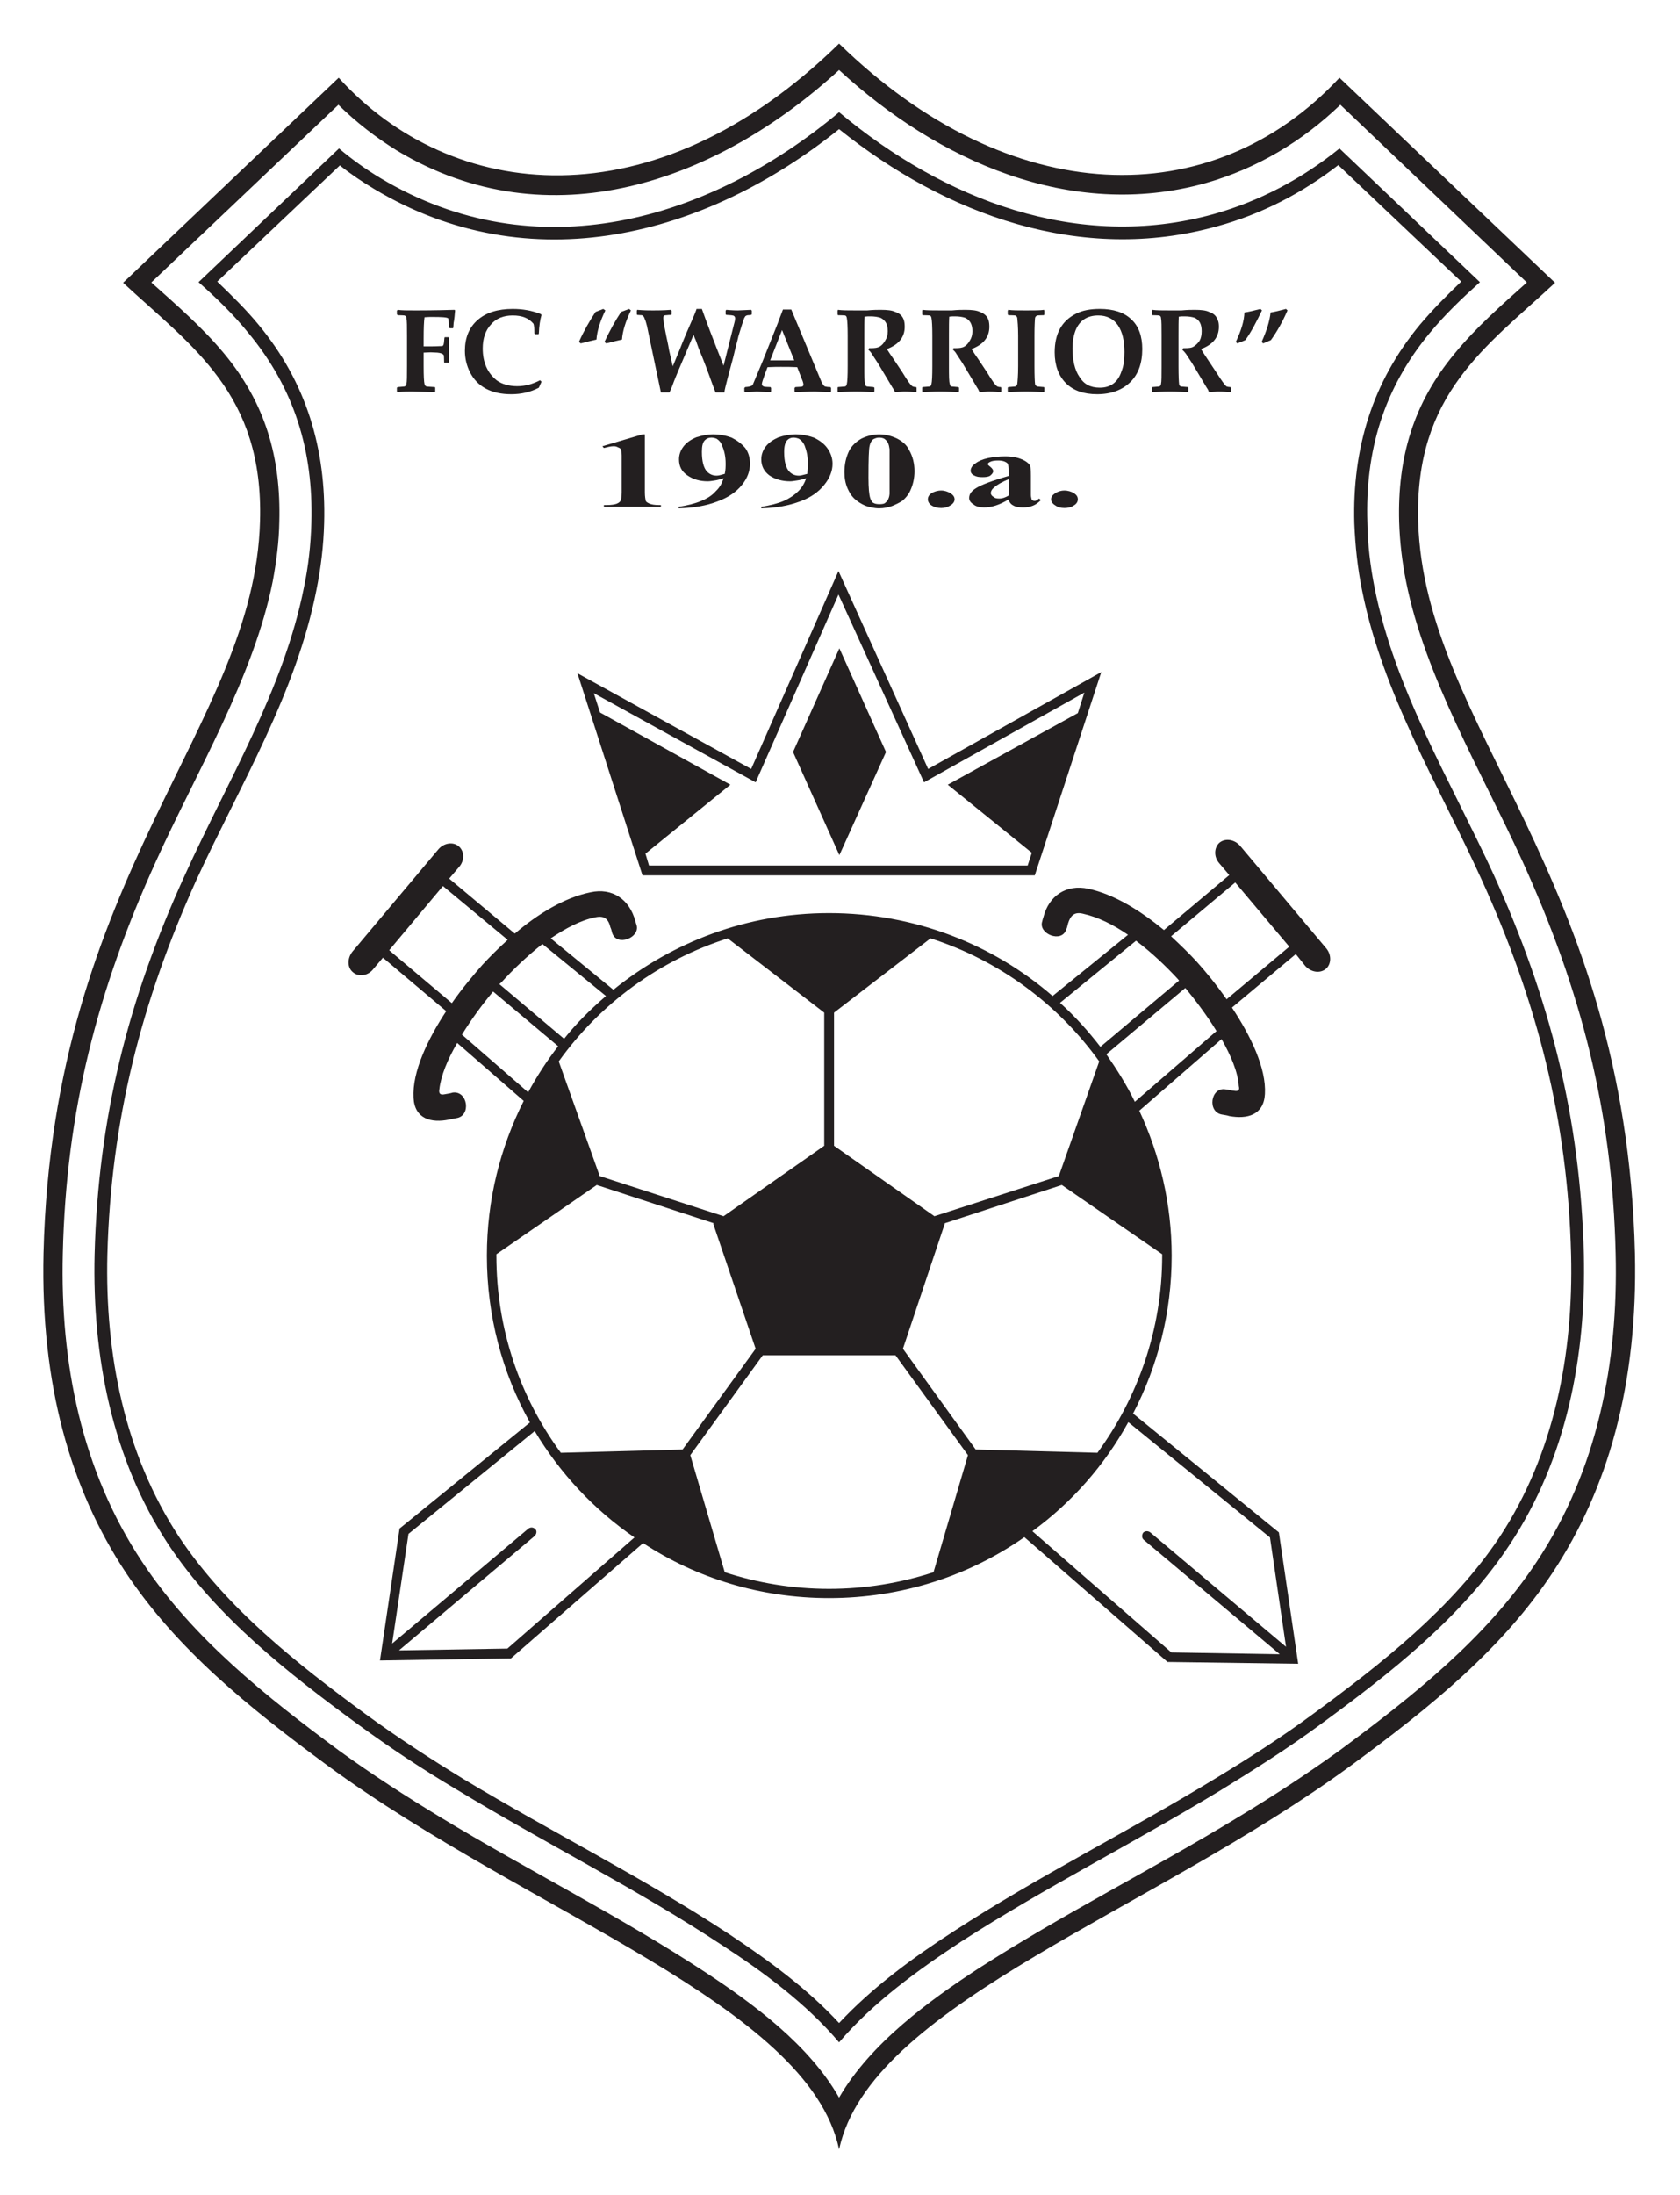 <?xml version="1.0" encoding="UTF-8"?>
<svg xmlns="http://www.w3.org/2000/svg" width="276.767" height="361.315" viewBox="0 0 383.0 500.0">
<g transform="matrix(0.677,0,0,0.677,-100.7,-153.1)">

<path style="fill:#231f20;fill-opacity:1;fill-rule:evenodd;stroke:none"
d="m 190.2,321.3 72.6,-69 c 37.7,41.6 105.8,49.8 168.5,-11.5 57.5,56.1 125.6,57.6 168.5,11.5 l 72.6,69 c -23.1,21.5 -47.3,37.3 -46.1,80.3 2,69.2 69.9,118.6 73,246.3 1,44.1 -9.1,79.3 -27.7,107.4 -16.9,25.6 -41,45.2 -68,65 -66.9,49 -158.8,79.4 -171.7,126.7 l -0.6,2.4 C 420.9,900.7 327.2,870.2 259.1,820.3 c -26.9,-19.8 -51,-39.4 -68,-65 -18.6,-28.1 -28.7,-63.3 -27.7,-107.4 3.1,-127.7 71,-177.1 72.9,-246.3 1.3,-43 -22.9,-58.8 -46.1,-80.3 z m 241.1,-71.6 c -40.9,37.5 -97.6,57.9 -148.9,27.1 -7.1,-4.4 -13.7,-9.5 -19.7,-15.4 l -63,59.8 c 8.5,7.6 17.2,15.1 24.5,23.9 13.9,16.7 19.2,35 18.6,56.7 -0.1,6.6 -1,13.4 -2.2,19.9 -6.4,32.2 -25.8,64.4 -39.3,94.2 -19.8,43.5 -30.3,84.2 -31.4,132.1 -0.9,36.7 6.2,72.8 26.7,103.7 17,25.7 41.7,45.3 66.3,63.5 11,8 22.7,15.5 34.4,22.6 29.1,17.6 60.1,33.1 88.8,51.9 16,10.5 35.1,24.5 45.2,42.3 10.5,-18.2 30.4,-32.7 47,-43.5 28.1,-18.1 58.5,-33.3 87.1,-50.7 11.8,-7.1 23.3,-14.6 34.4,-22.6 24.6,-18.2 49.4,-37.8 66.4,-63.5 20.5,-30.9 27.5,-67 26.6,-103.7 -1.1,-47.9 -11.6,-88.6 -31.4,-132.1 -13.6,-29.8 -32.8,-62 -39.2,-94.2 -1.3,-6.5 -2.1,-13.3 -2.3,-19.9 -0.6,-21.7 4.8,-40 18.7,-56.7 7.2,-8.8 15.8,-16.3 24.3,-23.9 l -62.8,-59.8 c -12.9,12.4 -28.2,21.5 -45.5,26.4 -45.4,12.6 -90.2,-7.6 -123.3,-38.1"/>
<path style="fill:#231f20;fill-opacity:1;fill-rule:evenodd;stroke:none"
d="m 431.3,913.4 c 11.5,-13.5 26.8,-24.5 41.1,-33.9 28.4,-18.3 58.7,-33.5 87.5,-51 11.4,-7 22.8,-14.2 33.5,-22.1 23.5,-17.2 47.7,-36.1 63.8,-60.6 19.1,-28.9 25.7,-63.4 24.9,-97.5 -1.2,-46.1 -11.4,-86 -30.4,-127.9 -14.4,-31.3 -33.3,-62.3 -40.1,-96.6 -1.4,-7.1 -2.3,-14.4 -2.4,-21.7 -0.8,-24.2 5.5,-45.2 21,-63.9 5.2,-6.3 11,-11.8 16.9,-17.1 l -47.3,-45 c -12.5,10.1 -26.7,17.7 -42.4,22.1 -45.7,12.7 -91,-4.9 -126.1,-34.3 -43.9,36.7 -102.1,53.5 -154.4,22.2 -5,-3 -9.6,-6.3 -14,-10 l -47.3,45 c 6,5.3 11.7,10.8 16.8,17.1 15.5,18.7 21.9,39.7 21.2,63.9 -0.2,7.3 -1,14.6 -2.5,21.7 -6.8,34.3 -25.8,65.3 -40,96.6 -19.2,41.9 -29.3,81.8 -30.5,127.9 -0.8,34.1 5.8,68.6 24.8,97.5 16.3,24.5 40.4,43.4 63.9,60.6 10.8,7.9 22,15.3 33.5,22.1 29.5,17.9 60.3,33.2 89.1,52.2 13.9,9 28.4,19.7 39.4,32.7 z m 0,-6.5 c 11.3,-12.1 25,-22.1 38.8,-31 28.3,-18.4 58.7,-33.5 87.6,-51.1 11.4,-6.9 22.5,-14 33.2,-21.9 23,-16.9 46.8,-35.5 62.8,-59.5 18.5,-28.1 24.9,-61.7 24.1,-95 -1.1,-45.2 -11.4,-85.1 -30.1,-126.2 -14.5,-31.9 -33.4,-62.6 -40.3,-97.5 -1.5,-7.4 -2.3,-14.9 -2.6,-22.5 -0.7,-25 6,-47.4 22.1,-66.8 4.3,-5.1 9,-9.8 13.9,-14.5 l -41.4,-39.2 c -12.1,9.4 -25.8,16.5 -40.8,20.6 -45.8,12.8 -91.4,-3.9 -127.3,-32.7 -45.1,36.2 -104.1,51.6 -156.6,20.1 -4,-2.4 -7.9,-5 -11.5,-7.9 l -41.3,39.1 c 4.9,4.7 9.7,9.4 13.9,14.5 16.1,19.4 22.8,41.8 22.1,66.8 -0.2,7.6 -1.1,15.1 -2.6,22.5 -6.9,34.9 -25.7,65.6 -40.4,97.5 -18.6,41.1 -28.8,81 -30,126.2 -0.8,33.3 5.7,66.9 24.2,95 16,24 39.7,42.6 62.7,59.5 10.8,7.9 21.9,15.1 33.2,22 29.6,17.8 60.4,33.1 89.3,52.1 13.1,8.7 26.3,18.3 37,29.9"/>
<path style="fill:#231f20;fill-opacity:1;fill-rule:evenodd;stroke:none"
d="m 427.9,533.4 c 28.8,0 55.2,10.5 75.3,27.9 l 25.4,-20.6 c -4.9,-3.4 -10.2,-6 -15.2,-7.1 -2.8,-0.7 -4.2,0.6 -5,3.3 -0.2,0.7 -0.3,1.4 -0.6,2 -1.5,4.7 -9.5,1.5 -8.1,-2.7 0.1,-0.4 0.2,-0.9 0.4,-1.4 1.8,-7.2 7.7,-11.2 15.1,-9.6 8.9,1.9 17.7,7.5 25.5,13.9 l 22,-18.5 -3.4,-4 c -1.9,-2.2 -1.7,-5.3 0.1,-6.9 l 0,0 c 2,-1.6 5,-1.1 6.9,1 l 29,34.5 c 1.9,2.2 1.8,5.4 -0.1,7 l 0,0 c -2,1.6 -5,1.1 -6.9,-1 l -3.2,-4 -21.5,18 c 6.3,9.5 11.6,20.4 11.1,29.1 -0.4,7.1 -6,8.5 -12,7.4 -0.9,-0.3 -1.4,-0.3 -2.4,-0.5 -5.1,-0.8 -3.9,-9.3 1.1,-8.5 1,0.1 2,0.4 3,0.5 1.2,0.2 1.9,-0.1 1.5,-1.6 -0.3,-4.8 -2.7,-10.3 -5.8,-15.8 l -27.7,24.1 c 6.9,14.8 10.9,31.4 10.9,48.8 0,19.1 -4.7,37.2 -13,53.1 l 49.1,40 6.5,44.2 -44,-0.6 -48.2,-42 c -18.6,13 -41.3,20.5 -65.8,20.5 -23.1,0 -44.6,-6.7 -62.6,-18.5 l -44.5,38.8 -44.1,0.7 6.6,-44.4 43.9,-35.7 c -9.3,-16.6 -14.5,-35.8 -14.5,-56.1 0,-18.8 4.5,-36.4 12.4,-52.1 l -22.4,-19.5 c -3.2,5.5 -5.5,11 -6,15.6 -0.3,1.6 0.5,1.9 1.6,1.7 1,-0.2 2,-0.3 2.9,-0.6 5.1,-0.7 6.3,7.9 1.2,8.6 -1,0.2 -1.5,0.3 -2.5,0.5 -5.9,1.2 -11.5,-0.2 -11.9,-7.3 -0.5,-8.8 4.8,-19.8 11,-29.2 l -21.3,-18 -3.3,3.9 c -1.8,2.3 -5,2.6 -6.8,1 l 0,0 c -1.9,-1.5 -2,-4.6 -0.2,-6.9 l 29,-34.5 c 1.8,-2.1 4.9,-2.6 6.8,-1 l 0,0 c 2,1.7 2,4.8 0.2,6.9 l -3.4,4 22.1,18.5 c 7.6,-6.5 16.6,-12.1 25.5,-13.9 7.3,-1.6 13.1,2.3 15.1,9.7 0.1,0.3 0.2,0.8 0.4,1.3 1.3,4.3 -6.7,7.4 -8.2,2.7 -0.2,-0.7 -0.3,-1.3 -0.6,-1.9 -0.7,-2.9 -2.1,-4 -5,-3.4 -5.1,1 -10.2,3.8 -15.1,7.1 l 21.1,17.3 c 19.9,-16.1 45.1,-25.8 72.6,-25.8 z m -111,23.9 0.7,-0.6 c 3.7,-4.1 8.6,-8.8 13.8,-12.9 l 21.4,17.5 c -5.1,4.4 -9.9,9.1 -14.1,14.4 l -21.8,-18.4 z m -2.1,2.5 21.9,18.4 c -3.8,4.9 -7.1,10 -10.1,15.5 l -22.3,-19.4 c 3.4,-5.5 7.2,-10.6 10.5,-14.5 z m 231,-3.7 -0.6,-0.7 c -3.8,-4.1 -8.6,-8.7 -13.9,-12.7 l -25.6,20.9 c 5,4.5 9.5,9.5 13.6,14.8 l 26.5,-22.3 z m 2.1,2.5 -26.6,22.3 c 3.6,5.2 6.9,10.4 9.6,16 l 27.5,-23.8 c -3.3,-5.4 -7.2,-10.5 -10.5,-14.5 z M 362.4,743.5 c -13.6,-9.3 -25.1,-21.6 -33.6,-35.8 l -42.5,34.6 -5.5,36.9 45.9,-38.7 c 0.7,-0.5 1.7,-0.5 2.4,0.3 l 0,0 c 0.5,0.6 0.3,1.6 -0.3,2.2 l -45.7,38.5 36.5,-0.6 42.8,-37.4 z M 561.8,562.4 c -3.5,-5 -7.2,-9.5 -10.2,-12.8 -2.5,-2.7 -5.4,-5.5 -8.5,-8.4 l 21.6,-18.1 18.2,21.6 -21.1,17.7 z m -33.1,142.3 c -8,14.5 -19,27 -32.3,36.7 l 46.8,40.8 36.5,0.6 -45.8,-38.5 c -0.7,-0.6 -0.7,-1.6 -0.2,-2.4 l 0,0 c 0.6,-0.6 1.6,-0.7 2.4,-0.1 l 45.7,38.5 -5.4,-36.8 -47.7,-38.8 z m -227.8,-141 c 3.5,-5 7.3,-9.5 10.3,-12.9 2.5,-2.7 5.4,-5.6 8.5,-8.4 l -21.8,-18.1 -18.1,21.6 21.1,17.8 z m 205.4,61.2 33.8,23.3 0,0.5 c 0,24.8 -8.2,47.7 -21.8,66.3 l -41,-1.1 -24.5,-33.9 14.1,-42.1 -0.1,-0.1 39.5,-12.9 z m 12.6,-41.6 -13.6,38.6 -41.9,13.5 -33.8,-23.7 0,-44.8 32.5,-25 c 23.1,7.4 43,22.2 56.8,41.4 z m -44.2,132.5 -11.6,39.4 c -11,3.6 -22.9,5.6 -35.2,5.6 -12.2,0 -24.1,-2 -35.1,-5.6 l -11.6,-39.4 24.4,-33.6 44.7,0 24.4,33.6 z m -96.1,-1.9 -41,1.1 c -13.7,-18.6 -21.7,-41.5 -21.7,-66.3 l 0,-0.5 33.8,-23.3 39.5,12.9 -0.3,0.1 14.3,42.1 -24.6,33.9 z m -27.9,-92 -13.8,-38.6 c 13.9,-19.4 33.8,-34 56.9,-41.4 l 32.5,25 0,44.8 -33.9,23.7 -41.7,-13.5"/>
<path style="fill:#231f20;fill-opacity:1;fill-rule:evenodd;stroke:none"
d="m 365.1,520.7 132.1,0 22.4,-68.4 -58.3,32.6 -30.2,-66.6 -29.4,66.6 -58.5,-32.2 21.9,68 z m 66.3,-76.4 15.7,34.9 -15.7,34.7 -15.6,-34.7 15.6,-34.9 z m 64.8,68.8 -28.3,-22.9 43.8,-24.1 2.2,-6.9 -54,30.2 -28.8,-63.2 -27.9,63.2 -54.5,-30 2.1,6.5 43.9,24.3 -28.6,23.2 1.2,4 127.5,0 1.4,-4.3"/>
<path stroke="none" fill="#231f20"
d="m 302,330.6 -0.2,2.2 c -0.1,0.5 -0.1,1.1 -0.3,2 l -0.1,1.5 -0.1,0.3 -1.1,0 -0.3,-0.3 c 0,-1.7 -0.1,-2.7 -0.2,-3 -0.4,-0.4 -2.2,-0.5 -5.5,-0.5 -0.5,0 -1.4,0 -2.5,0.1 -0.2,1.3 -0.3,3.7 -0.3,7.2 l 0,2.6 2.3,0 c 0.6,0 1.8,0 3.6,-0.1 0.4,0 0.6,0 0.7,-0.3 0.2,-0.2 0.3,-1.1 0.4,-2.5 l 0.1,-0.2 1.3,0 0.1,0.2 c 0,1.4 0,2.8 0,4 0,1.3 0,2.8 0,4.3 l -0.1,0.1 -1.4,0 -0.1,-0.1 c 0,-1.4 -0.1,-2.2 -0.1,-2.4 -0.3,-0.5 -1,-0.8 -2.2,-0.9 -0.7,0 -1.5,-0.1 -2.2,-0.1 -0.9,0 -1.6,0.1 -2.4,0.1 l 0,4.6 c 0,3.2 0.1,5.2 0.3,6 0.1,0.4 0.3,0.7 0.7,0.8 0,0 1,0.1 2.8,0.2 l 0.1,0.2 0,1.3 -0.1,0.2 -7.9,-0.2 c -1.1,0 -2.6,0 -4.6,0.2 l -0.3,-0.2 0,-1.3 0.3,-0.2 c 1.2,-0.1 2.1,-0.2 2.2,-0.2 0.4,-0.1 0.7,-0.4 0.7,-0.8 0.2,-0.8 0.2,-2.8 0.2,-6 l 0,-10.3 c 0,-3 0,-5 -0.2,-6 0,-0.4 -0.3,-0.7 -0.7,-0.8 -0.1,0 -1,-0.1 -2.2,-0.1 l -0.3,-0.3 0,-1.2 0.3,-0.3 c 1.2,0.2 3.2,0.2 6,0.2 1.7,0 6.1,0 13.1,-0.2 l 0.2,0.2"/>
<path stroke="none" fill="#231f20"
d="m 331.1,354.6 -0.9,2 c -2.8,1.5 -5.9,2.2 -9.3,2.2 -6.7,0 -11.4,-2.5 -13.9,-7.4 -1.1,-2.2 -1.7,-4.6 -1.7,-7.2 0,-4.4 1.4,-7.8 4.2,-10.3 2.9,-2.6 6.9,-3.8 11.9,-3.8 3.3,0 6.3,0.5 9.4,1.7 l 0.3,0.3 c -0.5,1.7 -0.8,3.8 -0.9,6.2 l -0.1,0.3 -1.2,0 -0.2,-0.3 c 0,-1.5 -0.1,-2.6 -0.3,-3.2 -1.6,-1.9 -3.8,-2.8 -7,-2.8 -3.1,0 -5.6,1 -7.3,3 -1.9,2 -2.8,4.8 -2.8,8.1 0,4.7 1.6,8.3 4.8,10.8 1.7,1.2 4,1.9 6.8,1.9 2.7,0 5.2,-0.7 7.7,-2 l 0.5,0.5"/>
<path stroke="none" fill="#231f20"
d="m 361.2,330.6 c -1.8,3.7 -2.8,7 -3,9.8 -1.3,0.3 -3,0.7 -5.3,1.3 l -0.6,-0.5 c 1.8,-3.8 3.6,-7.1 5.6,-10.1 l 2.7,-1 0.6,0.5 z m -8.6,0 c -1.8,3.7 -2.8,7 -3,9.8 -1.3,0.3 -3,0.7 -5.3,1.3 l -0.6,-0.5 c 1.7,-3.8 3.6,-7.1 5.6,-10.1 l 2.6,-1 0.7,0.5"/>
<path stroke="none" fill="#231f20"
d="m 401.9,331.9 -0.2,0.2 c -0.5,0.1 -0.9,0.1 -1,0.1 -0.4,0 -0.8,0.2 -1,0.4 -0.1,0.2 -0.4,0.6 -0.5,1 -0.3,0.8 -0.9,2.7 -1.8,5.7 -0.3,1.5 -1,3.8 -1.7,6.9 l -1.8,6.7 c -0.7,2.8 -1.2,4.5 -1.2,5.3 l -3,0 -1,-2.6 c -1.6,-4.5 -3.1,-8.5 -4.6,-12 l -1,-2.8 c -0.3,-0.6 -0.5,-1.2 -0.8,-2 l -5.1,12 c -0.5,1.3 -1.3,3 -2.1,5.3 l -0.9,2.1 -2.9,0 -4.7,-22.4 c -0.3,-1.1 -0.5,-1.9 -0.7,-2.2 -0.2,-0.8 -0.6,-1.3 -1.1,-1.4 -0.1,0 -0.6,0 -1.5,-0.1 l -0.1,-0.2 0,-1.2 0.1,-0.3 c 2.4,0.2 4.1,0.2 5.3,0.2 1.3,0 3.5,0 6.1,-0.2 l 0.2,0.3 0,1.2 -0.1,0.2 c -0.9,0 -1.4,0.1 -1.5,0.1 -0.5,0 -0.9,0.1 -1,0.2 -0.1,0.2 -0.2,0.4 -0.2,0.8 0,0.2 0.1,1.1 0.3,2.4 l 0.7,3.6 c 0.2,1 0.6,2.6 1,5 l 1.2,5.2 2.4,-5.8 c 0.5,-1.3 1.2,-3 2.2,-5.4 l 2.4,-5.5 c 0.4,-1 0.8,-1.9 1,-2.6 l 1.8,0 c 1.3,3.7 3.7,10.1 7.3,19.1 l 3.5,-13.9 c 0.3,-1 0.4,-1.7 0.4,-2 0,-0.6 -0.4,-1 -0.9,-1 -0.2,-0.1 -1,-0.1 -2.1,-0.2 l -0.2,-0.2 0,-1.2 0.2,-0.3 c 2.3,0.2 3.5,0.2 3.9,0.2 l 4.5,-0.2 0.2,0.3 0,1.2"/>
<path stroke="none" fill="#231f20"
d="m 428.6,357.9 -0.2,0.2 c -2.8,0 -4.6,-0.2 -5.2,-0.2 -2.4,0 -4.6,0.2 -6.6,0.2 l -0.3,-0.2 0,-1.2 0.3,-0.3 1.7,-0.1 c 0.6,0 1,-0.2 1,-0.7 0,-0.3 -0.1,-0.9 -0.5,-1.8 l -1.6,-4.1 c -1.8,-0.1 -3.6,-0.1 -5.5,-0.1 -1,0 -2.5,0 -4.5,0.1 l -0.9,2.4 c -0.6,1.7 -1,2.8 -1,3.3 0,0.5 0.4,0.8 1,0.9 0.3,0 1,0.1 1.9,0.1 l 0.2,0.3 0,1.2 -0.2,0.2 c -2.4,0 -3.9,-0.2 -4.6,-0.2 -0.5,0 -1.8,0.2 -3.9,0.2 l -0.3,-0.2 0,-1.2 0.3,-0.3 c 1.4,-0.1 2.1,-0.3 2.5,-0.7 0.2,-0.5 1.4,-3.3 3.4,-8.1 l 5.1,-12.8 c 0.4,-1 0.9,-2.5 1.7,-4.5 l 2.8,0 10.2,24.4 c 0.5,0.9 0.8,1.4 1.2,1.5 0.3,0.1 1,0.2 1.8,0.2 l 0.2,0.3 0,1.2 z m -12.4,-10.5 -4.1,-10.2 -4,10.2 c 1.1,0 2.5,0 4.1,0 1.7,0 3,0 4,0"/>
<path stroke="none" fill="#231f20"
d="m 457.4,357.9 -0.1,0.2 c -0.1,0 -0.4,0 -0.7,0 -1.8,-0.2 -2.9,-0.2 -3.4,-0.2 -0.6,0 -1.8,0.2 -3.1,0.2 0,-0.3 -0.3,-0.8 -0.8,-1.5 l -4.9,-8.2 -2.1,-3.2 c -0.2,-0.4 -0.6,-0.9 -1.1,-1.3 l 0.2,-0.6 c 0.3,0 0.5,0 0.7,0 1.2,0 2.2,-0.1 3,-0.6 0.6,-0.4 1.2,-1 1.7,-1.9 0.6,-0.9 0.9,-2 0.9,-3.2 0,-2.3 -0.8,-3.7 -2.4,-4.5 -0.9,-0.3 -2,-0.5 -3.5,-0.5 -0.6,0 -1.2,0 -1.9,0.1 -0.1,1.2 -0.1,3.5 -0.1,6.5 l 0,10.2 c 0,3.2 0,5.2 0.3,6 0,0.4 0.2,0.7 0.6,0.8 0.2,0 1,0.1 2.2,0.2 l 0.3,0.2 0,1.3 -0.3,0.2 c -1.2,0 -3.2,-0.2 -6,-0.2 -2.7,0 -4.7,0.2 -6,0.2 l -0.1,-0.2 0,-1.3 0.1,-0.2 c 1.4,-0.1 2.2,-0.2 2.4,-0.2 0.4,-0.1 0.5,-0.4 0.6,-0.8 0.2,-0.8 0.3,-2.8 0.3,-6 l 0,-10.3 c 0,-3 -0.1,-5 -0.3,-6 -0.1,-0.4 -0.2,-0.7 -0.6,-0.8 -0.2,0 -1,-0.1 -2.4,-0.1 l -0.1,-0.3 0,-1.2 0.1,-0.3 c 1.4,0.2 3.4,0.2 6,0.2 1.7,0 2.9,0 3.9,0 2,-0.2 3.5,-0.2 4.5,-0.2 2.3,0 3.9,0.2 4.9,0.7 1.5,0.5 2.4,1.3 2.9,2.7 0.2,0.6 0.3,1.4 0.3,2.3 0,3.5 -2,6 -6,7.5 0.7,1.1 1.4,2.2 2.2,3.3 l 3,4.5 c 1.7,2.8 2.8,4.4 3.5,4.8 0.2,0.1 0.7,0.2 1.2,0.2 l 0.1,0.3 0,1.2"/>
<path stroke="none" fill="#231f20"
d="m 485.9,357.9 -0.1,0.2 c -0.1,0 -0.4,0 -0.7,0 -1.8,-0.2 -2.9,-0.2 -3.4,-0.2 -0.6,0 -1.8,0.2 -3.1,0.2 -0.2,-0.3 -0.3,-0.8 -0.8,-1.5 l -4.9,-8.2 -2.1,-3.2 c -0.2,-0.4 -0.6,-0.9 -1.1,-1.3 l 0.1,-0.6 c 0.4,0 0.6,0 0.8,0 1.2,0 2.2,-0.1 3,-0.6 0.6,-0.4 1.2,-1 1.7,-1.9 0.6,-0.9 0.9,-2 0.9,-3.2 0,-2.3 -0.8,-3.7 -2.4,-4.5 -0.9,-0.3 -2,-0.5 -3.5,-0.5 -0.6,0 -1.2,0 -1.9,0.1 -0.1,1.2 -0.1,3.5 -0.1,6.5 l 0,10.2 c 0,3.2 0,5.2 0.3,6 0,0.4 0.2,0.7 0.6,0.8 0.2,0 1,0.1 2.2,0.2 l 0.3,0.2 0,1.3 -0.3,0.2 c -1.2,0 -3.2,-0.2 -6,-0.2 -2.7,0 -4.7,0.2 -6,0.2 l -0.1,-0.2 0,-1.3 0.1,-0.2 c 1.4,-0.1 2.2,-0.2 2.4,-0.2 0.4,-0.1 0.5,-0.4 0.6,-0.8 0.2,-0.8 0.3,-2.8 0.3,-6 l 0,-10.3 c 0,-3 -0.1,-5 -0.3,-6 -0.1,-0.4 -0.2,-0.7 -0.6,-0.8 -0.2,0 -1,-0.1 -2.4,-0.1 l -0.1,-0.3 0,-1.2 0.1,-0.3 c 1.4,0.2 3.4,0.2 6,0.2 1.7,0 2.9,0 3.9,0 2,-0.2 3.5,-0.2 4.5,-0.2 2.3,0 3.9,0.2 4.9,0.7 1.4,0.5 2.4,1.3 2.9,2.7 0.2,0.6 0.3,1.4 0.3,2.3 0,3.5 -2,6 -6,7.5 0.7,1.1 1.4,2.2 2.2,3.3 l 3,4.5 c 1.7,2.8 2.8,4.4 3.5,4.8 0.2,0.1 0.6,0.2 1.2,0.2 l 0.1,0.3 0,1.2"/>
<path stroke="none" fill="#231f20"
d="m 500.4,357.9 -0.1,0.2 c -1.2,0 -3.2,-0.2 -6,-0.2 -2.7,0 -4.7,0.2 -6,0.2 l -0.2,-0.2 0,-1.3 0.2,-0.2 c 1.4,-0.1 2.1,-0.2 2.3,-0.2 0.3,-0.1 0.6,-0.4 0.7,-0.8 0.1,-0.8 0.3,-2.8 0.3,-6 l 0,-10.3 c 0,-3 -0.2,-5 -0.3,-6 -0.1,-0.4 -0.4,-0.7 -0.7,-0.8 -0.2,0 -0.9,-0.1 -2.3,-0.1 l -0.2,-0.3 0,-1.2 0.2,-0.3 c 1.3,0.2 3.3,0.2 6,0.2 2.8,0 4.8,0 6,-0.2 l 0.1,0.3 0,1.2 -0.1,0.3 c -1.4,0 -2.1,0.1 -2.2,0.1 -0.4,0.1 -0.7,0.4 -0.8,0.8 -0.1,1 -0.2,3 -0.2,6 l 0,10.3 c 0,3.2 0.1,5.2 0.2,6 0.1,0.4 0.4,0.7 0.8,0.8 0.1,0 0.8,0.1 2.2,0.2 l 0.1,0.2 0,1.3"/>
<path stroke="none" fill="#231f20"
d="m 533.4,343.6 c 0,4.7 -1.3,8.5 -4.1,11.2 -2.7,2.6 -6.4,4 -11.1,4 -4.5,0 -8,-1.2 -10.5,-3.7 -2.5,-2.5 -3.8,-6 -3.8,-10.4 0,-6.3 2.4,-10.6 7.2,-13 2.1,-1.1 4.8,-1.6 8,-1.6 4.5,0 8.1,1.1 10.6,3.5 2.5,2.3 3.7,5.7 3.7,10 z m -6,1 c 0,-3.8 -0.7,-6.8 -2.2,-9 -1.5,-2.2 -3.8,-3.3 -6.6,-3.3 -3.9,0 -6.4,1.8 -7.7,5.1 -0.7,1.9 -1,3.9 -1,6 0,4 0.8,7.3 2.3,9.5 1.5,2.5 3.7,3.7 6.9,3.7 3.6,0 6.1,-1.8 7.3,-5.5 0.8,-1.9 1,-4.2 1,-6.5"/>
<path stroke="none" fill="#231f20"
d="m 563.3,357.9 -0.2,0.2 c -0.2,0 -0.4,0 -0.8,0 -1.7,-0.2 -2.9,-0.2 -3.4,-0.2 -0.6,0 -1.6,0.2 -3.1,0.2 0,-0.3 -0.2,-0.8 -0.7,-1.5 l -4.9,-8.2 -2.1,-3.2 c -0.3,-0.4 -0.7,-0.9 -1.2,-1.3 l 0.3,-0.6 c 0.2,0 0.5,0 0.6,0 1.3,0 2.3,-0.1 3,-0.6 0.6,-0.4 1.3,-1 1.9,-1.9 0.5,-0.9 0.7,-2 0.7,-3.2 0,-2.3 -0.7,-3.7 -2.3,-4.5 -0.9,-0.3 -2,-0.5 -3.5,-0.5 -0.7,0 -1.3,0 -1.9,0.1 -0.1,1.2 -0.1,3.5 -0.1,6.5 l 0,10.2 c 0,3.2 0.1,5.2 0.2,6 0,0.4 0.3,0.7 0.6,0.8 0.3,0 1,0.1 2.4,0.2 l 0.1,0.2 0,1.3 -0.1,0.2 c -1.4,0 -3.4,-0.2 -6,-0.2 -2.9,0 -4.9,0.2 -6,0.2 l -0.2,-0.2 0,-1.3 0.2,-0.2 c 1.3,-0.1 2,-0.2 2.3,-0.2 0.3,-0.1 0.6,-0.4 0.6,-0.8 0.2,-0.8 0.2,-2.8 0.2,-6 l 0,-10.3 c 0,-3 0,-5 -0.2,-6 0,-0.4 -0.3,-0.7 -0.6,-0.8 -0.3,0 -1,-0.1 -2.3,-0.1 l -0.2,-0.3 0,-1.2 0.2,-0.3 c 1.3,0.2 3.3,0.2 6,0.2 1.5,0 2.9,0 3.8,0 2,-0.2 3.5,-0.2 4.5,-0.2 2.2,0 3.8,0.2 4.8,0.7 1.5,0.5 2.4,1.3 2.9,2.7 0.3,0.6 0.4,1.4 0.4,2.3 0,3.5 -2,6 -6,7.5 0.6,1.1 1.4,2.2 2.1,3.3 l 3,4.5 c 1.8,2.8 2.9,4.4 3.5,4.8 0.3,0.1 0.8,0.2 1.3,0.2 l 0.2,0.3 0,1.2"/>
<path stroke="none" fill="#231f20"
d="m 582.3,330.6 c -1.6,3.7 -3.5,7.1 -5.6,10 l -2.6,1.1 -0.5,-0.5 c 1.7,-3.8 2.7,-7 3,-9.9 1.2,-0.2 3,-0.6 5.2,-1.2 l 0.5,0.5 z m -8.6,0 c -1.8,3.7 -3.5,7.1 -5.6,10 l -2.7,1.1 -0.5,-0.5 c 1.8,-3.8 2.8,-7 2.9,-9.9 1.4,-0.2 3.1,-0.6 5.4,-1.2 l 0.5,0.5"/>
<path stroke="none" fill="#231f20"
d="m 365.9,372.3 0,19.5 c 0,1.5 0.2,2.4 0.3,2.9 0.2,0.4 0.6,0.6 1.2,0.9 0.7,0.3 1.7,0.5 3.2,0.5 l 0.7,0 0,0.6 -19.2,0 0,-0.6 1,0 c 1.5,0 2.6,-0.2 3.2,-0.4 0.8,-0.3 1.1,-0.6 1.4,-1 0.2,-0.4 0.4,-1.4 0.4,-2.9 l 0,-12.4 c 0,-1.1 -0.2,-1.7 -0.3,-2.1 -0.1,-0.2 -0.5,-0.5 -0.9,-0.6 -0.5,-0.3 -1,-0.4 -1.5,-0.4 -1,0 -2.1,0.3 -3.3,0.6 l -0.5,-0.6 13.5,-4 0.8,0"/>
<path stroke="none" fill="#231f20"
d="m 377.3,397.2 0,-0.5 c 3,-0.5 5.5,-1.1 7.6,-2 2.2,-0.9 3.8,-2 4.9,-3.3 1.3,-1.2 2.1,-2.7 2.6,-4.3 -1.1,0.3 -2.1,0.6 -2.8,0.7 -0.8,0.1 -1.7,0.3 -2.5,0.3 -2.8,0 -5,-0.7 -6.9,-2 -1.9,-1.3 -2.8,-3 -2.8,-5.4 0,-1.5 0.5,-3 1.5,-4.3 1,-1.3 2.4,-2.3 4.3,-3.1 1.9,-0.6 3.7,-1 5.7,-1 2.2,0 4.3,0.4 6.2,1.1 1.8,0.9 3.3,2 4.6,3.5 1.1,1.5 1.6,3.3 1.6,5.3 0,2.5 -0.9,4.9 -2.7,7.1 -1.9,2.4 -4.7,4.3 -8.3,5.6 -3.6,1.4 -8,2.2 -13,2.3 z m 15.5,-11.6 c 0.3,-1.3 0.3,-2.5 0.3,-3.5 0,-2.2 -0.4,-4.2 -1.2,-6 -0.3,-1 -1,-1.8 -1.8,-2.3 -0.5,-0.2 -1,-0.4 -1.8,-0.4 -0.9,0 -1.6,0.3 -2.1,0.8 -0.8,0.7 -1.1,2 -1.1,4 0,3.2 0.6,5.5 1.8,6.7 0.8,0.8 1.8,1.3 3.2,1.3 0.7,0 1.6,-0.3 2.7,-0.6"/>
<path stroke="none" fill="#231f20"
d="m 405.1,397.2 0,-0.5 c 3,-0.5 5.5,-1.1 7.6,-2 2,-0.9 3.6,-2 4.9,-3.3 1.2,-1.2 2.1,-2.7 2.6,-4.3 -1.1,0.3 -2.1,0.6 -2.9,0.7 -0.9,0.1 -1.6,0.3 -2.5,0.3 -2.7,0 -5.1,-0.7 -7,-2 -1.7,-1.3 -2.7,-3 -2.7,-5.4 0,-1.5 0.5,-3 1.5,-4.3 1,-1.3 2.5,-2.3 4.3,-3.1 1.8,-0.6 3.8,-1 5.8,-1 2.1,0 4.1,0.4 6.1,1.1 1.9,0.9 3.4,2 4.5,3.5 1.1,1.5 1.8,3.3 1.8,5.3 0,2.5 -1,4.9 -2.8,7.1 -1.9,2.4 -4.6,4.3 -8.2,5.6 -3.8,1.4 -8,2.2 -13,2.3 z m 15.5,-11.6 c 0.1,-1.3 0.2,-2.5 0.2,-3.5 0,-2.2 -0.4,-4.2 -1.1,-6 -0.4,-1 -1.1,-1.8 -1.9,-2.3 -0.5,-0.2 -1.1,-0.4 -1.9,-0.4 -0.8,0 -1.5,0.3 -2,0.8 -0.7,0.7 -1.1,2 -1.1,4 0,3.2 0.6,5.5 1.8,6.7 0.8,0.8 1.8,1.3 3.2,1.3 0.6,0 1.6,-0.3 2.8,-0.6"/>
<path stroke="none" fill="#231f20"
d="m 456.7,384.7 c 0,2.4 -0.5,4.6 -1.5,6.7 -0.6,1.3 -1.5,2.3 -2.5,3.2 -1,0.7 -2.3,1.3 -3.5,1.8 -1.4,0.5 -2.8,0.8 -4.4,0.8 -1.7,0 -3.4,-0.4 -4.7,-0.9 -1.4,-0.6 -2.8,-1.5 -3.8,-2.5 -0.9,-0.9 -1.5,-1.9 -2.1,-3.2 -0.8,-1.8 -1.1,-3.7 -1.1,-5.5 0,-2.7 0.5,-5 1.6,-7.3 0.9,-1.7 2.4,-3.1 4.2,-4.1 1.9,-0.9 3.9,-1.4 5.9,-1.4 2.1,0 4.1,0.5 6,1.4 1.9,1 3.3,2.2 4.1,3.9 1.2,2.1 1.8,4.5 1.8,7.1 z m -8.4,0 c 0,-4.3 0,-6.6 0,-7.4 -0.2,-1.6 -0.6,-2.6 -1.4,-3.2 -0.3,-0.4 -1.1,-0.7 -2.1,-0.7 -0.9,0 -1.4,0.3 -1.9,0.5 -0.6,0.4 -1.1,1.2 -1.3,2.2 -0.3,1.1 -0.4,4.7 -0.4,10.8 0,3.4 0.2,5.7 0.6,6.9 0.3,0.8 0.6,1.4 1.1,1.6 0.5,0.3 1.2,0.4 2,0.4 0.9,0 1.7,-0.1 2,-0.5 0.8,-0.6 1.3,-1.6 1.4,-3 l 0,-7.6"/>
<path stroke="none" fill="#231f20"
d="m 465.7,391.2 c 1.2,0 2.2,0.4 3.1,0.9 0.9,0.6 1.4,1.2 1.4,2.1 0,0.7 -0.5,1.5 -1.4,2 -0.9,0.6 -1.9,0.9 -3.1,0.9 -1.3,0 -2.4,-0.3 -3.3,-0.9 -0.8,-0.5 -1.2,-1.3 -1.2,-2 0,-0.9 0.4,-1.5 1.2,-2.1 0.9,-0.5 2,-0.9 3.3,-0.9"/>
<path stroke="none" fill="#231f20"
d="m 488.4,394.2 c -3.1,1.9 -5.8,2.7 -8.3,2.7 -1.4,0 -2.7,-0.3 -3.5,-1 -1,-0.6 -1.5,-1.3 -1.5,-2.2 0,-1.3 0.8,-2.4 2.5,-3.4 1.6,-1 5.2,-2.4 10.8,-4 l 0,-1.7 c 0,-1.3 -0.1,-2 -0.3,-2.4 -0.2,-0.3 -0.5,-0.5 -1.2,-0.8 -0.6,-0.2 -1.2,-0.3 -2,-0.3 -1.1,0 -2.1,0.1 -2.8,0.5 -0.5,0.2 -0.7,0.5 -0.7,0.7 0,0.3 0.3,0.5 0.8,0.9 0.6,0.5 1,1 1,1.5 0,0.5 -0.4,1 -1,1.5 -0.6,0.4 -1.5,0.5 -2.6,0.5 -1.2,0 -2,-0.1 -2.9,-0.6 -0.8,-0.4 -1.1,-1 -1.1,-1.5 0,-0.9 0.5,-1.8 1.6,-2.5 1,-0.8 2.4,-1.4 4.2,-1.8 1.9,-0.4 3.8,-0.6 5.8,-0.6 2.4,0 4.2,0.4 5.6,1 1.5,0.6 2.4,1.4 2.8,2.1 0.2,0.5 0.3,1.6 0.3,3.5 l 0,6.4 c 0,0.7 0.2,1.1 0.2,1.4 0.1,0.2 0.2,0.3 0.5,0.5 0.1,0 0.3,0.1 0.6,0.1 0.4,0 0.9,-0.3 1.4,-0.8 l 0.7,0.5 c -0.9,0.9 -1.7,1.5 -2.7,1.9 -1,0.4 -2,0.6 -3.3,0.6 -1.5,0 -2.6,-0.2 -3.4,-0.7 -0.8,-0.4 -1.3,-1.1 -1.5,-2 z m 0,-1.3 0,-5.5 c -2.2,0.9 -3.8,1.8 -4.8,2.7 -0.8,0.6 -1.2,1.3 -1.2,2 0,0.5 0.4,1 1,1.3 0.4,0.4 1,0.5 1.9,0.5 0.9,0 1.9,-0.3 3.1,-1"/>
<path stroke="none" fill="#231f20"
d="m 507.2,391.2 c 1.2,0 2.4,0.4 3.2,0.9 0.9,0.6 1.3,1.2 1.3,2.1 0,0.7 -0.4,1.5 -1.3,2 -0.8,0.6 -2,0.9 -3.2,0.9 -1.3,0 -2.3,-0.3 -3.1,-0.9 -0.9,-0.5 -1.4,-1.3 -1.4,-2 0,-0.9 0.5,-1.5 1.4,-2.1 0.8,-0.5 1.8,-0.9 3.1,-0.9"/>
</g>
</svg>
